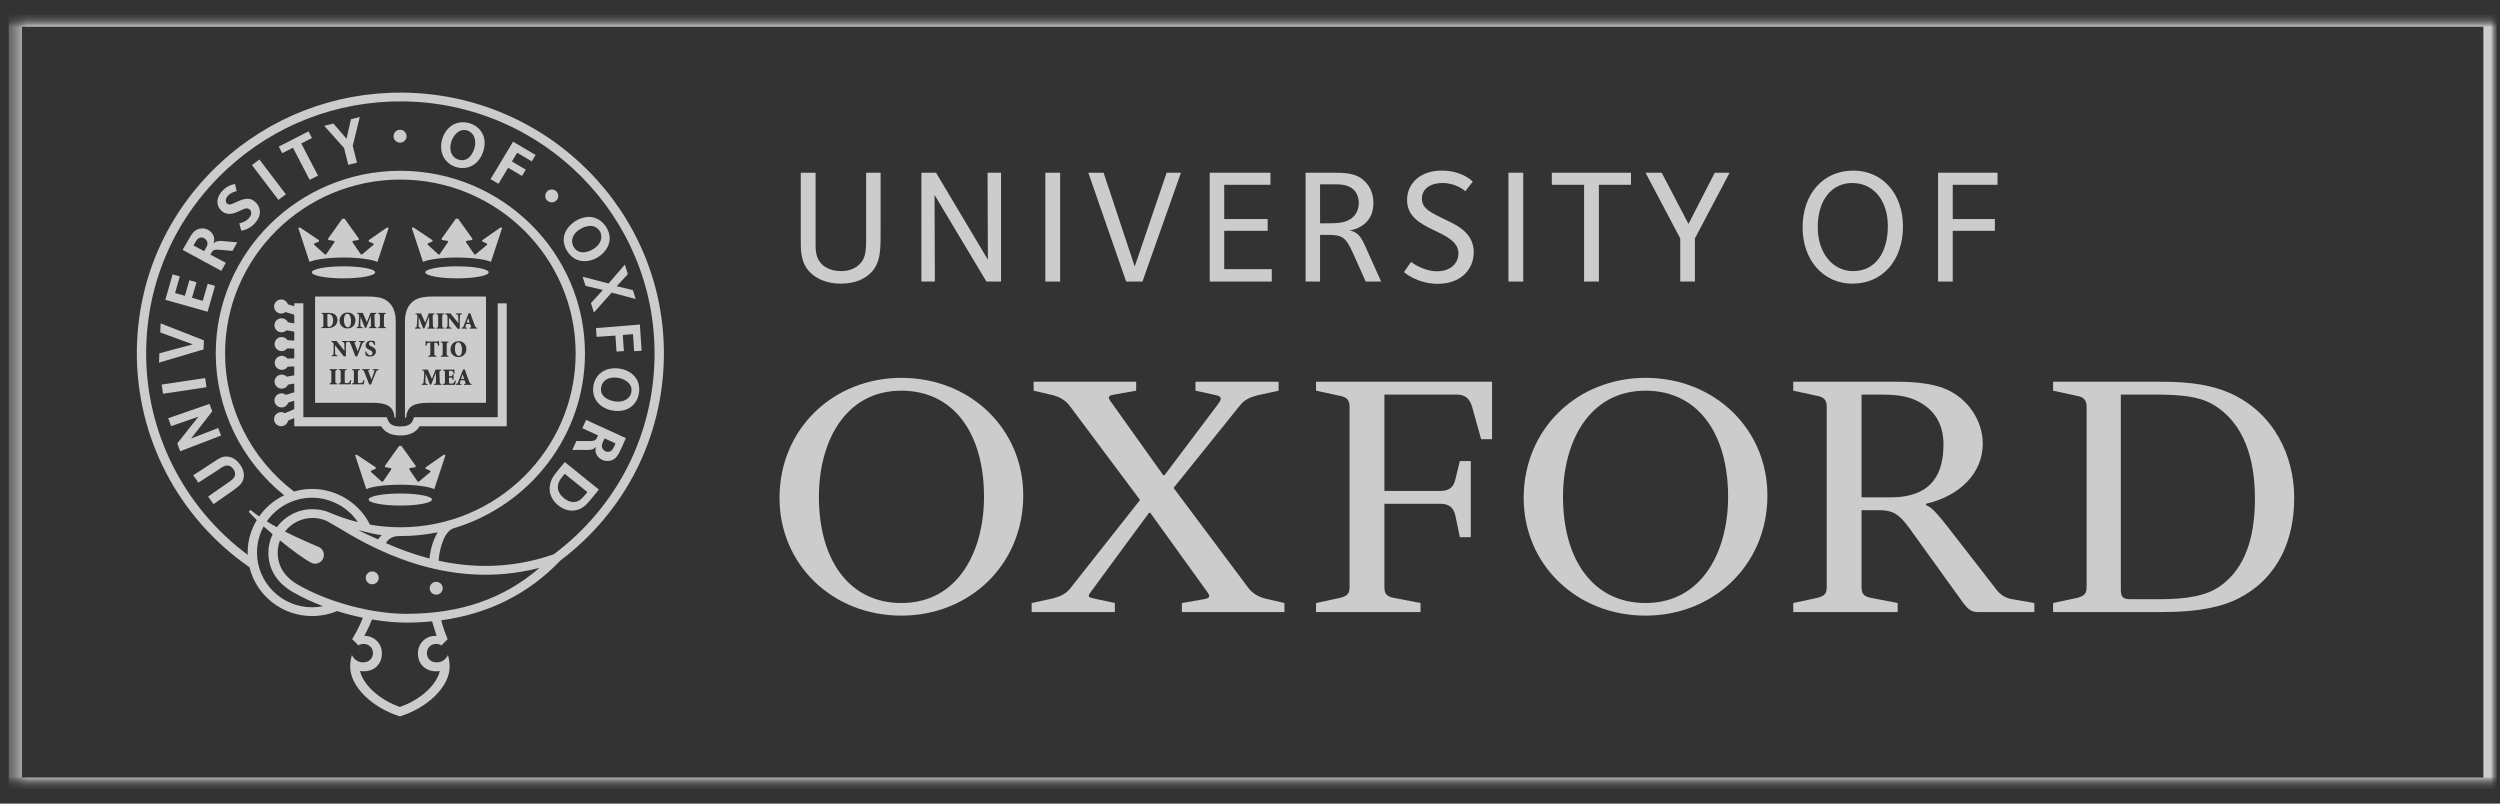 <svg width="140" height="45" viewBox="0 0 140 45" fill="none" xmlns="http://www.w3.org/2000/svg">
<rect x="0" y="0" width="140" height="45" fill="#333333" stroke="none"/>
<g clip-path="url(#clip0_375_5687)">
<mask id="mask0_375_5687" style="mask-type:luminance" maskUnits="userSpaceOnUse" x="0" y="0" width="140" height="45">
<path d="M140 0.527H0V44.215H140V0.527Z" fill="white"/>
</mask>
<g mask="url(#mask0_375_5687)">
<mask id="mask1_375_5687" style="mask-type:luminance" maskUnits="userSpaceOnUse" x="0" y="0" width="140" height="45">
<path d="M140 0.824H0.3V44.215H140V0.824Z" fill="white"/>
</mask>
<g mask="url(#mask1_375_5687)">
<mask id="mask2_375_5687" style="mask-type:luminance" maskUnits="userSpaceOnUse" x="0" y="0" width="140" height="45">
<path d="M140 0.824H0.3V44.215H140V0.824Z" fill="white"/>
</mask>
<g mask="url(#mask2_375_5687)">
<mask id="mask3_375_5687" style="mask-type:luminance" maskUnits="userSpaceOnUse" x="0" y="0" width="140" height="45">
<path d="M140 0.824H0.3V44.215H140V0.824Z" fill="white"/>
</mask>
<g mask="url(#mask3_375_5687)">
<path d="M0.485 0.824V44.215H139.815V0.824H0.485ZM139.069 43.543H1.231V1.497H139.069V43.543Z" fill="white" fill-opacity="0.75"/>
<path d="M48.76 15.282C48.419 15.62 47.885 15.885 47.083 15.885C46.429 15.885 45.802 15.684 45.378 15.264C44.825 14.715 44.843 14.021 44.843 13.418V9.672H45.673V13.51C45.673 13.976 45.654 14.432 46.023 14.798C46.272 15.044 46.659 15.182 47.111 15.182C47.562 15.182 47.903 15.026 48.124 14.807C48.539 14.396 48.503 13.93 48.503 12.897V9.672H49.314V12.769C49.314 13.902 49.351 14.697 48.76 15.282Z" fill="white" fill-opacity="0.75"/>
<path d="M55.238 15.767L52.335 10.915L52.353 15.767H51.598V9.672H52.418L55.321 14.543L55.303 9.672H56.058V15.767H55.238Z" fill="white" fill-opacity="0.75"/>
<path d="M58.539 15.767V9.672H59.368V15.767H58.539Z" fill="white" fill-opacity="0.75"/>
<path d="M63.977 15.767H63.065L60.945 9.672H61.802L63.544 14.926L65.332 9.672H66.134L63.977 15.767Z" fill="white" fill-opacity="0.75"/>
<path d="M67.745 15.767V9.672H71.146V10.348H68.556V12.267H70.989V12.925H68.556V15.072H71.219V15.767L67.745 15.767Z" fill="white" fill-opacity="0.75"/>
<path d="M76.478 15.767L75.768 14.177C75.344 13.236 75.141 13.153 74.311 13.153H73.924V15.767H73.113V9.672H74.477C75.298 9.672 75.934 9.663 76.431 10.157C76.736 10.458 76.911 10.861 76.911 11.372C76.911 11.792 76.791 12.149 76.533 12.423C76.312 12.66 75.952 12.861 75.547 12.907C75.75 12.916 75.952 13.035 76.072 13.153C76.256 13.336 76.385 13.629 76.551 14.003L77.344 15.767H76.478ZM75.823 10.641C75.492 10.312 75.058 10.321 74.56 10.321H73.924V12.505H74.211C74.8 12.505 75.399 12.523 75.787 12.139C75.98 11.947 76.091 11.664 76.091 11.372C76.091 11.043 75.961 10.778 75.823 10.641Z" fill="white" fill-opacity="0.75"/>
<path d="M80.511 15.894C79.423 15.894 78.695 15.31 78.622 15.236L79.018 14.67C79.129 14.743 79.728 15.191 80.474 15.191C81.23 15.191 81.673 14.743 81.673 14.185C81.673 13.518 80.92 13.19 80.257 12.87C79.473 12.495 78.797 12.093 78.797 11.197C78.797 10.229 79.59 9.553 80.723 9.553C81.856 9.553 82.419 10.11 82.475 10.174L82.059 10.704C81.986 10.64 81.497 10.247 80.778 10.247C80.106 10.247 79.626 10.576 79.626 11.125C79.626 11.7 80.17 11.913 80.778 12.224C81.322 12.498 82.53 12.915 82.53 14.112C82.529 15.117 81.783 15.894 80.511 15.894Z" fill="white" fill-opacity="0.75"/>
<path d="M84.473 15.767V9.672H85.302V15.767H84.473Z" fill="white" fill-opacity="0.75"/>
<path d="M89.538 10.348V15.766H88.709V10.348H86.902V9.672H91.335V10.348H89.538Z" fill="white" fill-opacity="0.75"/>
<path d="M94.914 13.354V15.766H94.094V13.354L92.149 9.672H93.056L94.555 12.54L96.026 9.672H96.859L94.914 13.354Z" fill="white" fill-opacity="0.75"/>
<path d="M103.737 15.885C102.115 15.885 100.945 14.579 100.945 12.733C100.945 10.851 102.106 9.553 103.784 9.553C105.424 9.553 106.567 10.851 106.567 12.688C106.567 14.588 105.415 15.885 103.737 15.885ZM103.728 10.248C102.557 10.248 101.793 11.226 101.793 12.715C101.793 14.195 102.65 15.182 103.774 15.182C105.055 15.182 105.719 14.094 105.719 12.66C105.719 11.207 104.899 10.248 103.728 10.248Z" fill="white" fill-opacity="0.75"/>
<path d="M109.353 10.348V12.267H111.713V12.925H109.353V15.766H108.533V9.672H111.861V10.348H109.353Z" fill="white" fill-opacity="0.75"/>
<path d="M57.302 27.745C57.302 31.648 54.27 34.475 50.478 34.475C46.617 34.475 43.653 31.612 43.653 27.889C43.653 23.989 46.689 21.16 50.478 21.16C54.343 21.159 57.302 24.02 57.302 27.745ZM55.105 27.816C55.105 24.273 53.407 21.878 50.478 21.878C47.302 21.878 45.858 24.776 45.858 27.816C45.858 31.361 47.555 33.769 50.478 33.769C53.659 33.769 55.105 30.864 55.105 27.816Z" fill="white" fill-opacity="0.75"/>
<path d="M98.975 27.745C98.975 31.648 95.942 34.475 92.15 34.475C88.29 34.475 85.326 31.612 85.326 27.889C85.326 23.989 88.36 21.16 92.15 21.16C96.013 21.159 98.975 24.02 98.975 27.745ZM96.774 27.816C96.774 24.273 95.077 21.878 92.15 21.878C88.972 21.878 87.528 24.776 87.528 27.816C87.528 31.361 89.226 33.769 92.15 33.769C95.327 33.769 96.774 30.864 96.774 27.816Z" fill="white" fill-opacity="0.75"/>
<path d="M104.247 27.852H105.872C108.328 27.852 108.835 26.357 108.835 24.886C108.835 23.784 108.364 22.885 107.21 22.382C106.593 22.131 106.016 22.096 105.223 22.096H104.247V27.852H104.247ZM107.21 29.973C106.451 28.895 106.162 28.571 105.223 28.571H104.247V32.872C104.247 33.232 104.355 33.409 104.789 33.483L106.27 33.769V34.274H100.422V33.769L101.756 33.483C102.191 33.373 102.296 33.232 102.296 32.872V22.779C102.296 22.419 102.155 22.238 101.756 22.166L100.422 21.878V21.377H106.125C107.318 21.377 108.148 21.483 108.834 21.736C110.241 22.273 111.035 23.603 111.035 24.849C111.035 26.427 109.845 27.745 107.858 28.212V28.285C108.257 28.462 108.472 28.718 109.881 30.546L111.687 32.873C111.938 33.232 112.229 33.483 112.696 33.556L113.925 33.77V34.275H110.785C110.423 34.275 110.241 34.165 109.917 33.732L107.21 29.973Z" fill="white" fill-opacity="0.75"/>
<path d="M81.751 25.819H82.365V30.083H81.751L81.497 28.858C81.392 28.393 81.103 28.212 80.667 28.212H77.527V32.872C77.527 33.232 77.636 33.409 78.067 33.483L79.55 33.769V34.274H73.698V33.769L75.032 33.483C75.468 33.373 75.576 33.232 75.576 32.872V22.779C75.576 22.419 75.431 22.238 75.032 22.166L73.698 21.878V21.377H83.556V24.597H82.944L82.437 22.779C82.293 22.273 82.002 22.096 81.57 22.096H77.527V27.492H80.667C81.102 27.492 81.392 27.324 81.497 26.86L81.751 25.819Z" fill="white" fill-opacity="0.75"/>
<path d="M114.973 34.274V33.769L116.308 33.483C116.742 33.373 116.851 33.232 116.851 32.872V22.779C116.851 22.419 116.706 22.238 116.308 22.166L114.973 21.878V21.377H121.076C122.737 21.377 123.929 21.589 124.901 22.023C127.359 23.138 128.476 25.532 128.476 27.889C128.476 30.188 127.613 32.33 125.408 33.483C124.397 34.019 122.99 34.274 121.149 34.274H114.973ZM118.766 22.096V32.977C118.766 33.446 118.873 33.556 119.343 33.556H120.931C122.447 33.556 123.567 33.374 124.362 32.8C125.699 31.83 126.276 30.154 126.276 27.925C126.276 25.745 125.699 23.675 123.893 22.632C123.131 22.202 122.159 22.096 120.642 22.096L118.766 22.096Z" fill="white" fill-opacity="0.75"/>
<path d="M62.432 33.769V34.274H57.772V33.769L58.927 33.519C59.36 33.409 59.686 33.269 59.941 32.94L63.843 27.998L59.941 22.778C59.686 22.418 59.361 22.237 58.964 22.13L57.883 21.878V21.377H63.626V21.878L62.396 22.095C62.001 22.166 62.037 22.273 62.255 22.56L65.14 26.61H65.214L68.209 22.632C68.427 22.345 68.427 22.201 68.1 22.13L66.947 21.878V21.377H71.603V21.878L70.45 22.13C70.015 22.237 69.689 22.382 69.437 22.705L65.721 27.324L69.87 32.872C70.124 33.232 70.45 33.409 70.848 33.519L71.928 33.769V34.275H66.185V33.769L67.418 33.556C67.81 33.483 67.773 33.373 67.561 33.086L64.415 28.718H64.344L61.131 33.086C60.913 33.373 60.878 33.446 61.275 33.519L62.432 33.769Z" fill="white" fill-opacity="0.75"/>
<path d="M27.871 16.984V23.365H23.189L23.125 23.522C23.049 23.709 22.911 23.882 22.424 23.882C21.937 23.882 21.8 23.709 21.723 23.522L21.659 23.365H16.988V16.984H16.479V17.149L16.122 17.041C16.07 16.884 15.922 16.77 15.747 16.77C15.527 16.77 15.349 16.946 15.349 17.164C15.349 17.382 15.527 17.558 15.747 17.558C15.838 17.558 15.921 17.526 15.988 17.475L16.479 17.624V18.111L16.126 18.049C16.065 17.921 15.939 17.829 15.787 17.822C15.568 17.811 15.381 17.979 15.37 18.196C15.36 18.414 15.529 18.599 15.748 18.609C15.864 18.615 15.969 18.57 16.046 18.496L16.479 18.573V19.071L16.108 19.054C16.038 18.946 15.915 18.873 15.774 18.873C15.555 18.873 15.377 19.049 15.377 19.267C15.377 19.484 15.555 19.661 15.774 19.661C15.902 19.661 16.014 19.6 16.087 19.508L16.479 19.525V20.067L16.095 20.081C16.023 19.987 15.91 19.925 15.781 19.925C15.562 19.925 15.384 20.101 15.384 20.319C15.384 20.537 15.562 20.713 15.781 20.713C15.92 20.713 16.043 20.642 16.113 20.534L16.478 20.521V21.02L16.055 21.092C15.983 21.02 15.884 20.976 15.774 20.976C15.555 20.976 15.376 21.153 15.376 21.37C15.376 21.588 15.555 21.764 15.774 21.764C15.932 21.764 16.067 21.672 16.131 21.54L16.478 21.48V21.969L16.008 22.111C15.941 22.06 15.858 22.027 15.767 22.027C15.547 22.027 15.369 22.204 15.369 22.422C15.369 22.64 15.547 22.816 15.767 22.816C15.942 22.816 16.09 22.702 16.142 22.545L16.478 22.443V22.913L15.953 23.137C15.889 23.098 15.811 23.077 15.73 23.08C15.511 23.088 15.339 23.272 15.348 23.489C15.357 23.707 15.543 23.876 15.761 23.867C15.947 23.86 16.096 23.727 16.133 23.555L16.478 23.407V23.87H21.344C21.55 24.21 21.899 24.387 22.423 24.387C22.946 24.387 23.295 24.21 23.502 23.87H28.378V16.985H27.871V16.984Z" fill="white" fill-opacity="0.75"/>
<path d="M21.009 15.251C21.009 15.437 20.215 15.588 19.235 15.588C18.255 15.588 17.46 15.437 17.46 15.251C17.46 15.065 18.255 14.914 19.235 14.914C20.215 14.914 21.009 15.065 21.009 15.251Z" fill="white" fill-opacity="0.75"/>
<path d="M21.677 12.735L20.653 13.448L20.645 13.521L20.888 13.629C20.936 13.653 20.937 13.691 20.912 13.714L20.269 14.252L20.207 14.247L19.752 13.581C19.721 13.538 19.732 13.495 19.787 13.486L20.093 13.436V13.36L19.3 12.249H19.169L18.377 13.36V13.436L18.683 13.486C18.737 13.495 18.749 13.538 18.717 13.581L18.261 14.247L18.2 14.253L17.599 13.714C17.575 13.691 17.575 13.653 17.623 13.629L17.867 13.521L17.858 13.448L16.791 12.735L16.705 12.768L17.331 14.666C17.649 14.524 18.379 14.425 19.234 14.42C20.089 14.424 20.82 14.524 21.137 14.666L21.764 12.768L21.677 12.735Z" fill="white" fill-opacity="0.75"/>
<path d="M24.191 27.974C24.191 28.16 23.397 28.311 22.417 28.311C21.437 28.311 20.643 28.16 20.643 27.974C20.643 27.787 21.437 27.636 22.417 27.636C23.397 27.636 24.191 27.788 24.191 27.974Z" fill="white" fill-opacity="0.75"/>
<path d="M24.86 25.458L23.835 26.171L23.826 26.244L24.07 26.352C24.118 26.376 24.119 26.414 24.094 26.437L23.451 26.976L23.389 26.97L22.934 26.305C22.903 26.261 22.914 26.218 22.969 26.209L23.275 26.16V26.083L22.481 24.972H22.351L21.559 26.083V26.16L21.864 26.209C21.919 26.218 21.931 26.261 21.899 26.305L21.444 26.97L21.382 26.976L20.782 26.437C20.757 26.414 20.758 26.376 20.806 26.352L21.049 26.244L21.04 26.171L19.973 25.458L19.887 25.491L20.513 27.389C20.831 27.247 21.562 27.147 22.417 27.143C23.272 27.147 24.002 27.247 24.32 27.389L24.946 25.491L24.86 25.458Z" fill="white" fill-opacity="0.75"/>
<path d="M27.365 15.251C27.365 15.437 26.571 15.588 25.591 15.588C24.611 15.588 23.816 15.437 23.816 15.251C23.816 15.065 24.611 14.914 25.591 14.914C26.571 14.914 27.365 15.065 27.365 15.251Z" fill="white" fill-opacity="0.75"/>
<path d="M28.034 12.735L27.009 13.448L27.001 13.521L27.244 13.629C27.292 13.653 27.293 13.691 27.268 13.714L26.625 14.252L26.564 14.247L26.108 13.581C26.077 13.538 26.088 13.495 26.143 13.486L26.449 13.436V13.36L25.656 12.249H25.525L24.733 13.36V13.436L25.038 13.486C25.093 13.495 25.105 13.538 25.073 13.581L24.617 14.247L24.556 14.252L23.955 13.707C23.931 13.684 23.931 13.645 23.979 13.622L24.223 13.52L24.214 13.448L23.147 12.734L23.061 12.768L23.687 14.665C24.005 14.524 24.736 14.424 25.59 14.42C26.446 14.424 27.176 14.524 27.494 14.665L28.12 12.768L28.034 12.735Z" fill="white" fill-opacity="0.75"/>
<path d="M22.767 7.628C22.767 7.827 22.604 7.989 22.403 7.989C22.202 7.989 22.039 7.827 22.039 7.628C22.039 7.428 22.202 7.267 22.403 7.267C22.604 7.267 22.767 7.428 22.767 7.628Z" fill="white" fill-opacity="0.75"/>
<path d="M31.263 10.972C31.263 11.171 31.1 11.332 30.899 11.332C30.698 11.332 30.535 11.171 30.535 10.972C30.535 10.772 30.698 10.611 30.899 10.611C31.1 10.611 31.263 10.772 31.263 10.972Z" fill="white" fill-opacity="0.75"/>
<path d="M18.398 17.586C18.367 17.586 18.35 17.591 18.341 17.596C18.334 17.598 18.333 17.629 18.333 17.661V18.166C18.333 18.282 18.362 18.305 18.426 18.305C18.54 18.305 18.655 18.18 18.655 17.948C18.655 17.666 18.511 17.586 18.398 17.586Z" fill="white" fill-opacity="0.75"/>
<path d="M19.48 18.326C19.594 18.326 19.656 18.216 19.656 17.979C19.656 17.715 19.561 17.57 19.447 17.57C19.345 17.57 19.26 17.685 19.26 17.915C19.26 18.153 19.35 18.326 19.48 18.326Z" fill="white" fill-opacity="0.75"/>
<path d="M22.161 17.978C22.161 17.448 21.981 17.022 21.59 16.794C21.345 16.651 21.013 16.605 20.604 16.605L17.644 16.604V22.557H20.867C21.614 22.557 22.052 22.724 22.091 23.387H22.162L22.161 17.978ZM19.977 18.323C20.041 18.317 20.066 18.305 20.074 18.256C20.081 18.215 20.088 18.146 20.095 18.026L20.11 17.761C20.119 17.596 20.108 17.581 20.004 17.572V17.521H20.315L20.546 18.041L20.749 17.521H21.071V17.572C20.97 17.581 20.965 17.587 20.969 17.725L20.982 18.164C20.986 18.31 20.988 18.314 21.084 18.323V18.374H20.669V18.323C20.768 18.314 20.773 18.31 20.771 18.164L20.767 17.702H20.762L20.506 18.36H20.435L20.192 17.748H20.19L20.18 18.04C20.176 18.152 20.178 18.215 20.183 18.256C20.188 18.305 20.218 18.317 20.304 18.323V18.374H19.977V18.323L19.977 18.323ZM20.727 19.613L20.708 19.603C20.599 19.553 20.476 19.485 20.476 19.345C20.476 19.197 20.584 19.076 20.793 19.076C20.834 19.076 20.876 19.081 20.915 19.092C20.945 19.1 20.966 19.105 20.983 19.111C20.989 19.162 20.998 19.226 21.012 19.315L20.954 19.324C20.925 19.238 20.878 19.144 20.774 19.144C20.706 19.144 20.659 19.196 20.659 19.259C20.659 19.324 20.71 19.362 20.795 19.4L20.824 19.413C20.946 19.469 21.051 19.536 21.051 19.689C21.051 19.85 20.92 19.968 20.715 19.968C20.662 19.968 20.607 19.958 20.571 19.946C20.532 19.933 20.504 19.922 20.488 19.914C20.478 19.854 20.46 19.783 20.445 19.695L20.503 19.678C20.53 19.754 20.609 19.9 20.738 19.9C20.807 19.9 20.86 19.855 20.86 19.77C20.86 19.693 20.808 19.65 20.727 19.613ZM19.856 19.215C19.88 19.289 19.985 19.547 20.033 19.676C20.075 19.564 20.159 19.313 20.18 19.252C20.208 19.172 20.2 19.157 20.14 19.151L20.101 19.147V19.096H20.421V19.147C20.345 19.156 20.328 19.163 20.275 19.282C20.268 19.3 20.106 19.69 20.007 19.958H19.905C19.813 19.722 19.689 19.398 19.641 19.274C19.598 19.161 19.571 19.155 19.508 19.147V19.095H19.935V19.147L19.89 19.152C19.842 19.157 19.842 19.169 19.856 19.215ZM19.473 17.501C19.715 17.501 19.902 17.677 19.902 17.937C19.902 18.218 19.709 18.393 19.455 18.393C19.187 18.393 19.014 18.2 19.014 17.959C19.014 17.746 19.157 17.501 19.473 17.501ZM18.001 18.374V18.323C18.097 18.315 18.108 18.306 18.108 18.164V17.731C18.108 17.589 18.097 17.58 18.011 17.572V17.521H18.398C18.561 17.521 18.696 17.552 18.784 17.637C18.847 17.697 18.898 17.793 18.898 17.906C18.898 18.233 18.648 18.373 18.342 18.373L18.001 18.374ZM18.881 20.722C18.79 20.73 18.78 20.739 18.78 20.881V21.314C18.78 21.456 18.79 21.465 18.881 21.473V21.524H18.453V21.473C18.544 21.465 18.555 21.455 18.555 21.314V20.881C18.555 20.739 18.544 20.73 18.453 20.722V20.671H18.881V20.722ZM18.903 19.949H18.573V19.898C18.631 19.895 18.666 19.877 18.672 19.83C18.678 19.79 18.683 19.718 18.683 19.58V19.338C18.683 19.241 18.68 19.224 18.654 19.187C18.634 19.16 18.601 19.151 18.553 19.146V19.095H18.846L19.287 19.64H19.289V19.464C19.289 19.326 19.284 19.254 19.279 19.213C19.272 19.168 19.236 19.15 19.149 19.146V19.095H19.487V19.146C19.42 19.149 19.386 19.167 19.38 19.213C19.374 19.254 19.369 19.326 19.369 19.464V19.958H19.255L18.765 19.338H18.762V19.58C18.762 19.718 18.768 19.79 18.773 19.83C18.78 19.876 18.815 19.894 18.903 19.898V19.949ZM19.625 21.524H18.968V21.473C19.069 21.465 19.079 21.455 19.079 21.314V20.881C19.079 20.739 19.069 20.73 18.98 20.722V20.671H19.41V20.722C19.315 20.73 19.304 20.739 19.304 20.881V21.331C19.304 21.399 19.307 21.432 19.331 21.444C19.352 21.455 19.383 21.456 19.424 21.456C19.466 21.456 19.523 21.452 19.551 21.418C19.572 21.393 19.595 21.357 19.616 21.288L19.673 21.297C19.664 21.347 19.637 21.483 19.625 21.524ZM20.363 21.524H19.707V21.473C19.808 21.465 19.818 21.455 19.818 21.314V20.881C19.818 20.739 19.808 20.73 19.719 20.722V20.671H20.149V20.722C20.053 20.73 20.043 20.739 20.043 20.881V21.331C20.043 21.399 20.046 21.432 20.07 21.444C20.091 21.455 20.122 21.456 20.163 21.456C20.205 21.456 20.262 21.452 20.29 21.418C20.311 21.393 20.334 21.357 20.355 21.288L20.412 21.297C20.404 21.347 20.375 21.483 20.363 21.524ZM21.192 20.722C21.117 20.731 21.098 20.738 21.046 20.857C21.039 20.876 20.877 21.265 20.778 21.533H20.676C20.584 21.297 20.46 20.973 20.412 20.849C20.368 20.736 20.342 20.73 20.278 20.722V20.67H20.706V20.722L20.662 20.727C20.612 20.732 20.612 20.744 20.627 20.79C20.651 20.863 20.756 21.122 20.805 21.251C20.846 21.139 20.93 20.888 20.951 20.827C20.979 20.747 20.971 20.732 20.912 20.726L20.872 20.722V20.67H21.192V20.722ZM21.603 17.572C21.511 17.58 21.501 17.589 21.501 17.731V18.164C21.501 18.306 21.511 18.315 21.603 18.323V18.374H21.174V18.323C21.265 18.315 21.276 18.306 21.276 18.164V17.731C21.276 17.589 21.265 17.58 21.174 17.572V17.521H21.603V17.572Z" fill="white" fill-opacity="0.75"/>
<path d="M26.215 17.816L26.133 18.067H26.303L26.219 17.816H26.215Z" fill="white" fill-opacity="0.75"/>
<path d="M25.474 19.518C25.474 19.756 25.564 19.929 25.694 19.929C25.808 19.929 25.87 19.82 25.87 19.582C25.87 19.318 25.775 19.173 25.661 19.173C25.559 19.173 25.474 19.288 25.474 19.518Z" fill="white" fill-opacity="0.75"/>
<path d="M25.904 20.966L25.822 21.217H25.992L25.908 20.966H25.904Z" fill="white" fill-opacity="0.75"/>
<path d="M24.234 16.605C23.826 16.605 23.494 16.652 23.249 16.794C22.858 17.022 22.677 17.449 22.677 17.978V23.388H22.748C22.787 22.725 23.226 22.558 23.971 22.558H27.216V16.605H24.234ZM24.932 17.549H25.225L25.666 18.094H25.668V17.918C25.668 17.78 25.663 17.708 25.658 17.668C25.651 17.622 25.615 17.605 25.528 17.601V17.549H25.866V17.601C25.799 17.603 25.765 17.622 25.758 17.668C25.753 17.708 25.748 17.78 25.748 17.918V18.412H25.634L25.144 17.792H25.142V18.033C25.142 18.171 25.147 18.243 25.152 18.284C25.159 18.33 25.195 18.347 25.282 18.351V18.402H24.952V18.351C25.011 18.348 25.045 18.33 25.051 18.284C25.057 18.243 25.062 18.171 25.062 18.033V17.792C25.062 17.695 25.059 17.678 25.033 17.641C25.013 17.614 24.979 17.605 24.932 17.601V17.549ZM26.116 19.54C26.116 19.821 25.923 19.997 25.669 19.997C25.401 19.997 25.228 19.804 25.228 19.563C25.228 19.35 25.37 19.105 25.687 19.105C25.929 19.105 26.116 19.281 26.116 19.54ZM25.117 19.927V19.978H24.688V19.927C24.779 19.918 24.79 19.909 24.79 19.767V19.334C24.79 19.193 24.779 19.183 24.688 19.176V19.124H25.117V19.176C25.026 19.183 25.015 19.193 25.015 19.334V19.767C25.016 19.909 25.026 19.918 25.117 19.927ZM24.436 18.352C24.527 18.344 24.538 18.334 24.538 18.193V17.759C24.538 17.618 24.527 17.608 24.436 17.601V17.549H24.864V17.601C24.773 17.608 24.763 17.617 24.763 17.759V18.193C24.763 18.334 24.773 18.344 24.864 18.352V18.403H24.436V18.352ZM24.443 19.927V19.978H23.981V19.927C24.087 19.918 24.097 19.909 24.097 19.767V19.192H24.075C23.986 19.192 23.95 19.208 23.929 19.232C23.913 19.252 23.898 19.286 23.88 19.359H23.824C23.83 19.249 23.838 19.159 23.84 19.092H23.881C23.902 19.122 23.915 19.125 23.95 19.125H24.478C24.513 19.125 24.519 19.117 24.541 19.092H24.582C24.583 19.147 24.59 19.259 24.596 19.355L24.538 19.36C24.518 19.281 24.504 19.247 24.484 19.224C24.462 19.201 24.418 19.193 24.354 19.193H24.322V19.768C24.322 19.909 24.333 19.918 24.443 19.927ZM23.566 18.402H23.239V18.351C23.302 18.346 23.328 18.333 23.335 18.284C23.342 18.243 23.35 18.174 23.356 18.054L23.371 17.789C23.38 17.624 23.37 17.61 23.265 17.6V17.549H23.576L23.808 18.069L24.011 17.549H24.332V17.6C24.232 17.61 24.226 17.615 24.23 17.753L24.243 18.192C24.247 18.338 24.25 18.341 24.345 18.351V18.402H23.931V18.351C24.03 18.341 24.034 18.338 24.033 18.192L24.029 17.73H24.023L23.768 18.388H23.696L23.454 17.776H23.451L23.442 18.067C23.438 18.18 23.439 18.243 23.444 18.284C23.45 18.333 23.479 18.345 23.565 18.351V18.402H23.566ZM24.726 21.553H24.311V21.502C24.411 21.492 24.415 21.488 24.413 21.343L24.41 20.881H24.404L24.148 21.538H24.078L23.835 20.927H23.832L23.823 21.218C23.819 21.33 23.82 21.393 23.826 21.434C23.831 21.483 23.86 21.494 23.946 21.501V21.552H23.619V21.501C23.682 21.496 23.708 21.483 23.716 21.434C23.722 21.393 23.73 21.324 23.736 21.204L23.751 20.939C23.761 20.774 23.75 20.759 23.645 20.75V20.699H23.956L24.188 21.219L24.391 20.699H24.713V20.75C24.612 20.759 24.607 20.765 24.61 20.902L24.624 21.342C24.628 21.488 24.63 21.491 24.726 21.501L24.726 21.553ZM25.479 21.553H24.805V21.502C24.907 21.494 24.917 21.484 24.917 21.343V20.909C24.917 20.767 24.907 20.759 24.819 20.751V20.699H25.446C25.447 20.722 25.454 20.818 25.46 20.916L25.403 20.92C25.389 20.855 25.375 20.819 25.353 20.798C25.333 20.776 25.289 20.767 25.219 20.767H25.196C25.146 20.767 25.143 20.767 25.143 20.814V21.067H25.209C25.323 21.067 25.327 21.059 25.34 20.959H25.399V21.269H25.34C25.327 21.153 25.323 21.146 25.209 21.146H25.143V21.36C25.143 21.428 25.146 21.461 25.17 21.472C25.191 21.483 25.221 21.484 25.262 21.484C25.315 21.484 25.374 21.476 25.403 21.445C25.425 21.421 25.448 21.373 25.468 21.31L25.526 21.319C25.519 21.383 25.491 21.517 25.479 21.553ZM26.406 21.553H25.99V21.502L26.03 21.496C26.079 21.489 26.081 21.476 26.064 21.429L26.017 21.295H25.799L25.759 21.421C25.742 21.477 25.742 21.491 25.803 21.497L25.842 21.501V21.552H25.534V21.501C25.601 21.492 25.621 21.486 25.665 21.377L25.93 20.698L26.021 20.68L26.111 20.928C26.168 21.084 26.225 21.239 26.275 21.373C26.318 21.486 26.342 21.493 26.406 21.501L26.406 21.553ZM26.717 18.402H26.301V18.351L26.341 18.346C26.39 18.339 26.392 18.326 26.375 18.279L26.328 18.145H26.11L26.07 18.271C26.053 18.328 26.053 18.341 26.114 18.347L26.152 18.351V18.402H25.845V18.351C25.912 18.342 25.932 18.336 25.976 18.227L26.241 17.548L26.332 17.53L26.422 17.778C26.479 17.934 26.536 18.089 26.586 18.223C26.629 18.336 26.653 18.343 26.718 18.351V18.402H26.717Z" fill="white" fill-opacity="0.75"/>
<path d="M21.209 32.359C21.209 32.559 21.046 32.72 20.845 32.72C20.643 32.72 20.481 32.559 20.481 32.359C20.481 32.16 20.644 31.998 20.845 31.998C21.046 31.998 21.209 32.16 21.209 32.359Z" fill="white" fill-opacity="0.75"/>
<path d="M24.792 32.942C24.792 33.141 24.629 33.302 24.428 33.302C24.227 33.302 24.064 33.141 24.064 32.942C24.064 32.743 24.227 32.581 24.428 32.581C24.629 32.581 24.792 32.742 24.792 32.942Z" fill="white" fill-opacity="0.75"/>
<path d="M12.673 25.564C12.798 25.564 13.15 25.598 13.448 26.018C13.571 26.191 13.658 26.395 13.657 26.608C13.657 26.962 13.483 27.166 13.065 27.457L11.957 28.233L11.655 27.807L12.897 26.939C13.011 26.858 13.165 26.727 13.165 26.558C13.165 26.465 13.152 26.39 13.068 26.27C12.936 26.084 12.798 26.068 12.71 26.068C12.579 26.068 12.454 26.147 12.187 26.333L11.111 27.028L10.818 26.615L11.96 25.873C12.262 25.664 12.457 25.562 12.673 25.564Z" fill="white" fill-opacity="0.75"/>
<path d="M10.699 24.558L12.217 23.968L12.38 24.39L10.089 25.271L9.927 24.831L11.112 23.334L9.583 23.863L9.42 23.42L11.733 22.618L11.886 23.034L10.699 24.558Z" fill="white" fill-opacity="0.75"/>
<path d="M9.052 21.536L11.486 21.169L11.565 21.683L9.13 22.05L9.052 21.536Z" fill="white" fill-opacity="0.75"/>
<path d="M11.399 19.566L8.903 20.308L8.925 19.785L10.797 19.284L8.974 18.618L8.996 18.11L11.42 19.061L11.399 19.566Z" fill="white" fill-opacity="0.75"/>
<path d="M9.257 16.789L9.666 15.367L10.07 15.481L9.804 16.411L10.354 16.566L10.605 15.693L11.002 15.805L10.752 16.678L11.355 16.848L11.63 15.891L12.042 16.007L11.626 17.457L9.257 16.789Z" fill="white" fill-opacity="0.75"/>
<path d="M13.018 14.05L12.288 13.987C11.943 13.955 11.909 14.037 11.812 14.21L11.783 14.261L12.649 14.717L12.392 15.168L10.227 13.993L10.582 13.376C10.742 13.091 10.912 12.789 11.346 12.789C11.618 12.789 11.996 13.015 11.996 13.423C11.996 13.495 11.979 13.571 11.948 13.652C12.045 13.512 12.222 13.492 12.382 13.493C12.471 13.494 12.558 13.508 12.63 13.513L13.287 13.571L13.018 14.05ZM11.2 13.312C11.074 13.347 11.009 13.443 10.915 13.609L10.835 13.747L11.432 14.066L11.532 13.887C11.617 13.737 11.636 13.651 11.606 13.546C11.583 13.466 11.507 13.383 11.433 13.342C11.347 13.294 11.26 13.294 11.2 13.311V13.312Z" fill="white" fill-opacity="0.75"/>
<path d="M14.108 9.244L14.526 8.932L16.008 10.881L15.59 11.194L14.108 9.244Z" fill="white" fill-opacity="0.75"/>
<path d="M16.871 8.034L17.807 9.833L17.341 10.071L16.405 8.272L15.805 8.579L15.612 8.208L17.276 7.357L17.468 7.728L16.871 8.034V8.034Z" fill="white" fill-opacity="0.75"/>
<path d="M19.753 8.165L19.991 9.109L19.504 9.23L19.266 8.285L18.156 7.047L18.672 6.919L19.406 7.771L19.653 6.675L20.148 6.555L19.753 8.165V8.165Z" fill="white" fill-opacity="0.75"/>
<path d="M28.666 9.042L29.444 9.5L29.232 9.853L28.455 9.394L27.915 10.293L27.471 10.031L28.731 7.934L29.993 8.679L29.778 9.037L28.96 8.554L28.666 9.042Z" fill="white" fill-opacity="0.75"/>
<path d="M33.092 16.972L33.765 16.238L32.788 16.008L32.627 15.498L34.08 15.875L34.992 14.818L35.16 15.352L34.535 16.029L35.443 16.247L35.6 16.746L34.249 16.387L33.259 17.504L33.092 16.972Z" fill="white" fill-opacity="0.75"/>
<path d="M35.447 18.712L34.876 18.758L34.937 19.66L34.524 19.687L34.464 18.793L33.41 18.863L33.375 18.373L35.833 18.173L35.931 19.641L35.511 19.669L35.447 18.713V18.712Z" fill="white" fill-opacity="0.75"/>
<path d="M37.178 19.91C37.244 11.857 30.677 5.252 22.54 5.187C18.738 5.156 15.115 6.555 12.339 9.125C9.357 11.886 7.696 15.633 7.663 19.674C7.624 24.492 9.981 29.002 13.972 31.765C14.35 33.33 15.775 34.498 17.475 34.498C17.961 34.498 18.432 34.404 18.877 34.219C19.35 34.368 19.835 34.494 20.319 34.594C20.162 35.023 19.939 35.427 19.722 35.793L20.075 36.143C20.16 36.087 20.259 36.06 20.358 36.059C20.628 36.059 20.887 36.243 20.885 36.573C20.885 36.842 20.702 37.094 20.322 37.093C20.116 37.093 19.849 36.986 19.706 36.68C19.706 36.68 19.61 36.978 19.61 37.336C19.61 38.422 20.801 39.617 22.393 40.118C23.995 39.621 25.181 38.422 25.181 37.336C25.181 36.978 25.085 36.68 25.085 36.68C24.942 36.986 24.674 37.093 24.468 37.093C24.089 37.094 23.906 36.842 23.906 36.573C23.904 36.243 24.162 36.059 24.432 36.059C24.532 36.06 24.631 36.087 24.716 36.143L25.04 35.823L25.048 35.818L25.062 35.801C25.064 35.803 25.065 35.803 25.067 35.804L25.067 35.795L25.069 35.793L25.068 35.79V35.789C24.908 35.411 24.792 35.066 24.71 34.736C27.352 34.377 29.582 33.265 31.358 31.415L31.355 31.412C35.019 28.65 37.14 24.472 37.178 19.91ZM17.475 34.007C15.774 34.007 14.392 32.631 14.392 30.939C14.392 30.41 14.527 29.913 14.764 29.478C14.922 29.62 15.091 29.768 15.266 29.916C15.115 30.231 15.029 30.58 15.029 30.95C15.029 31.868 15.496 32.627 16.379 33.143C16.891 33.443 17.473 33.713 18.088 33.947C17.888 33.987 17.683 34.007 17.475 34.007ZM22.42 29.528C21.843 29.528 21.276 29.476 20.717 29.379C20.115 28.164 18.846 27.38 17.475 27.38C17.124 27.38 16.785 27.433 16.463 27.525C14.045 25.688 12.604 22.817 12.604 19.792C12.604 14.424 17.008 10.056 22.42 10.056C27.833 10.056 32.236 14.424 32.236 19.792C32.236 25.16 27.833 29.528 22.42 29.528ZM24.515 29.808C24.26 30.215 24.105 30.743 24.051 31.278C23.152 31.044 22.335 30.736 21.618 30.414C21.717 30.209 21.95 30.018 22.346 30.018C22.371 30.018 22.395 30.02 22.42 30.02C23.137 30.02 23.838 29.947 24.515 29.808ZM21.376 29.968C21.295 30.039 21.227 30.119 21.171 30.205C20.856 30.073 20.248 29.791 20.051 29.674C20.363 29.773 21.06 29.937 21.376 29.968ZM17.475 27.872C18.508 27.872 19.475 28.397 20.041 29.239C19.543 29.116 19.053 28.954 18.576 28.753L18.575 28.756L18.561 28.748C18.228 28.592 17.872 28.513 17.502 28.513C16.679 28.513 15.951 28.913 15.501 29.523C15.313 29.419 15.125 29.311 14.94 29.196C15.497 28.397 16.425 27.872 17.475 27.872ZM24.389 35.607C23.823 35.607 23.403 36.044 23.403 36.584C23.403 37.214 23.848 37.593 24.421 37.593C24.492 37.593 24.562 37.585 24.629 37.571C24.458 38.357 23.522 39.208 22.393 39.588C21.284 39.208 20.332 38.357 20.162 37.571C20.229 37.585 20.298 37.593 20.369 37.593C20.942 37.593 21.387 37.214 21.387 36.584C21.387 36.044 20.968 35.607 20.401 35.607C20.544 35.347 20.706 35.026 20.826 34.69C21.492 34.804 22.147 34.866 22.758 34.866C23.251 34.866 23.73 34.84 24.198 34.794C24.261 35.034 24.413 35.492 24.453 35.611C24.433 35.608 24.413 35.607 24.389 35.607ZM22.759 34.374C20.794 34.374 18.34 33.711 16.655 32.726C16.151 32.431 15.551 31.884 15.551 30.95C15.551 30.707 15.598 30.475 15.68 30.261C16.316 30.781 16.969 31.263 17.381 31.488C17.478 31.54 17.534 31.566 17.647 31.566C17.918 31.566 18.138 31.348 18.138 31.078C18.138 30.872 18.025 30.705 17.838 30.625C17.485 30.471 16.752 30.171 15.958 29.766C16.315 29.304 16.873 29.006 17.502 29.006C17.791 29.006 18.069 29.067 18.329 29.189L18.865 29.499C20.571 30.532 24.93 33.17 30.214 31.8C28.218 33.527 25.77 34.374 22.759 34.374ZM31.014 31.039C28.653 31.865 26.448 31.812 24.562 31.4C24.622 30.599 24.923 29.713 25.42 29.579C29.662 28.304 32.758 24.399 32.758 19.792C32.758 14.153 28.12 9.564 22.42 9.564C16.72 9.564 12.082 14.153 12.082 19.792C12.082 22.872 13.505 25.803 15.913 27.736C15.348 28.006 14.867 28.416 14.513 28.919C14.343 28.803 14.18 28.682 14.027 28.558L13.931 28.654C14.036 28.779 14.191 28.94 14.38 29.122C14.057 29.654 13.869 30.275 13.869 30.939C13.869 30.985 13.875 31.029 13.876 31.074C10.267 28.385 8.148 24.171 8.185 19.677C8.217 15.768 9.822 12.144 12.706 9.475C15.381 6.997 18.872 5.649 22.535 5.678C30.384 5.741 36.719 12.124 36.655 19.906C36.619 24.326 34.564 28.372 31.014 31.039Z" fill="white" fill-opacity="0.75"/>
<path d="M14.555 11.865C14.555 12.075 14.463 12.295 14.279 12.495C13.925 12.879 13.547 12.913 13.508 12.912L13.401 12.508C13.461 12.492 13.738 12.436 13.935 12.222C14.024 12.126 14.07 12.023 14.07 11.932C14.07 11.836 14.005 11.669 13.805 11.669C13.591 11.669 13.233 11.976 12.866 11.976C12.725 11.976 12.569 11.957 12.406 11.808C12.248 11.666 12.175 11.483 12.175 11.298C12.175 11.096 12.269 10.883 12.442 10.695C12.771 10.339 13.133 10.31 13.164 10.309L13.252 10.706C13.21 10.713 12.941 10.772 12.775 10.952C12.688 11.045 12.643 11.146 12.643 11.235C12.643 11.331 12.705 11.449 12.865 11.451C13.041 11.453 13.484 11.132 13.844 11.132C14.011 11.132 14.132 11.162 14.301 11.315C14.47 11.469 14.555 11.662 14.555 11.865Z" fill="white" fill-opacity="0.75"/>
<path d="M25.899 9.41C25.271 9.41 24.701 8.936 24.701 8.223C24.701 7.586 25.132 6.847 25.914 6.847C26.55 6.847 27.14 7.292 27.14 8.01C27.14 8.55 26.772 9.41 25.899 9.41V9.41ZM26.614 8.004C26.614 7.835 26.576 7.659 26.473 7.522C26.366 7.38 26.191 7.281 25.983 7.281C25.541 7.281 25.218 7.824 25.218 8.271C25.218 8.687 25.501 8.97 25.882 8.97C26.381 8.97 26.614 8.327 26.614 8.004Z" fill="white" fill-opacity="0.75"/>
<path d="M32.73 14.627C31.98 14.627 31.567 13.911 31.567 13.43C31.567 12.702 32.358 12.146 32.975 12.146C33.649 12.146 34.143 12.78 34.143 13.355C34.143 14.009 33.454 14.626 32.73 14.626V14.627ZM32.642 14.131C33.075 14.131 33.674 13.761 33.674 13.261C33.674 12.917 33.405 12.649 33.059 12.649C32.655 12.649 32.038 13.006 32.038 13.509C32.038 13.778 32.245 14.131 32.642 14.131Z" fill="white" fill-opacity="0.75"/>
<path d="M33.214 21.818C33.214 21.215 33.626 20.623 34.444 20.623C35.133 20.623 35.798 21.043 35.798 21.798C35.798 22.419 35.397 23.015 34.584 23.015C33.889 23.015 33.214 22.58 33.214 21.818ZM34.611 22.493C35.047 22.493 35.367 22.229 35.367 21.84C35.367 21.376 34.825 21.14 34.407 21.14C33.872 21.14 33.654 21.485 33.654 21.81C33.654 22.318 34.282 22.493 34.611 22.493Z" fill="white" fill-opacity="0.75"/>
<path d="M32.278 24.696L33.01 24.699C33.357 24.702 33.384 24.617 33.466 24.437L33.49 24.384L32.609 23.979L32.821 23.515L35.05 24.535L34.764 25.171C34.569 25.599 34.401 25.815 33.993 25.815C33.73 25.815 33.345 25.599 33.348 25.201C33.349 25.14 33.357 25.074 33.377 25.004C33.246 25.23 32.916 25.198 32.71 25.198L32.05 25.195L32.278 24.696ZM33.706 24.968C33.706 25.154 33.864 25.302 34.04 25.302C34.198 25.302 34.296 25.217 34.388 25.014L34.466 24.831L33.857 24.548L33.755 24.773C33.722 24.847 33.706 24.912 33.706 24.968Z" fill="white" fill-opacity="0.75"/>
<path d="M30.779 27.395C30.779 26.896 31.012 26.624 31.308 26.263L31.628 25.875L33.538 27.416L33.109 27.938C32.867 28.233 32.582 28.595 32.033 28.595C31.721 28.595 31.448 28.452 31.254 28.296C31.011 28.1 30.779 27.768 30.779 27.395ZM32.091 28.111C32.351 28.111 32.502 28.034 32.8 27.67L32.894 27.557L31.625 26.533L31.469 26.723C31.316 26.91 31.237 27.093 31.237 27.27C31.237 27.504 31.354 27.711 31.594 27.906C31.767 28.044 31.926 28.111 32.091 28.111Z" fill="white" fill-opacity="0.75"/>
</g>
</g>
</g>
</g>
</g>
<defs>
<clipPath id="clip0_375_5687">
<rect width="140" height="43.688" fill="white" transform="translate(0 0.527)"/>
</clipPath>
</defs>
</svg>

